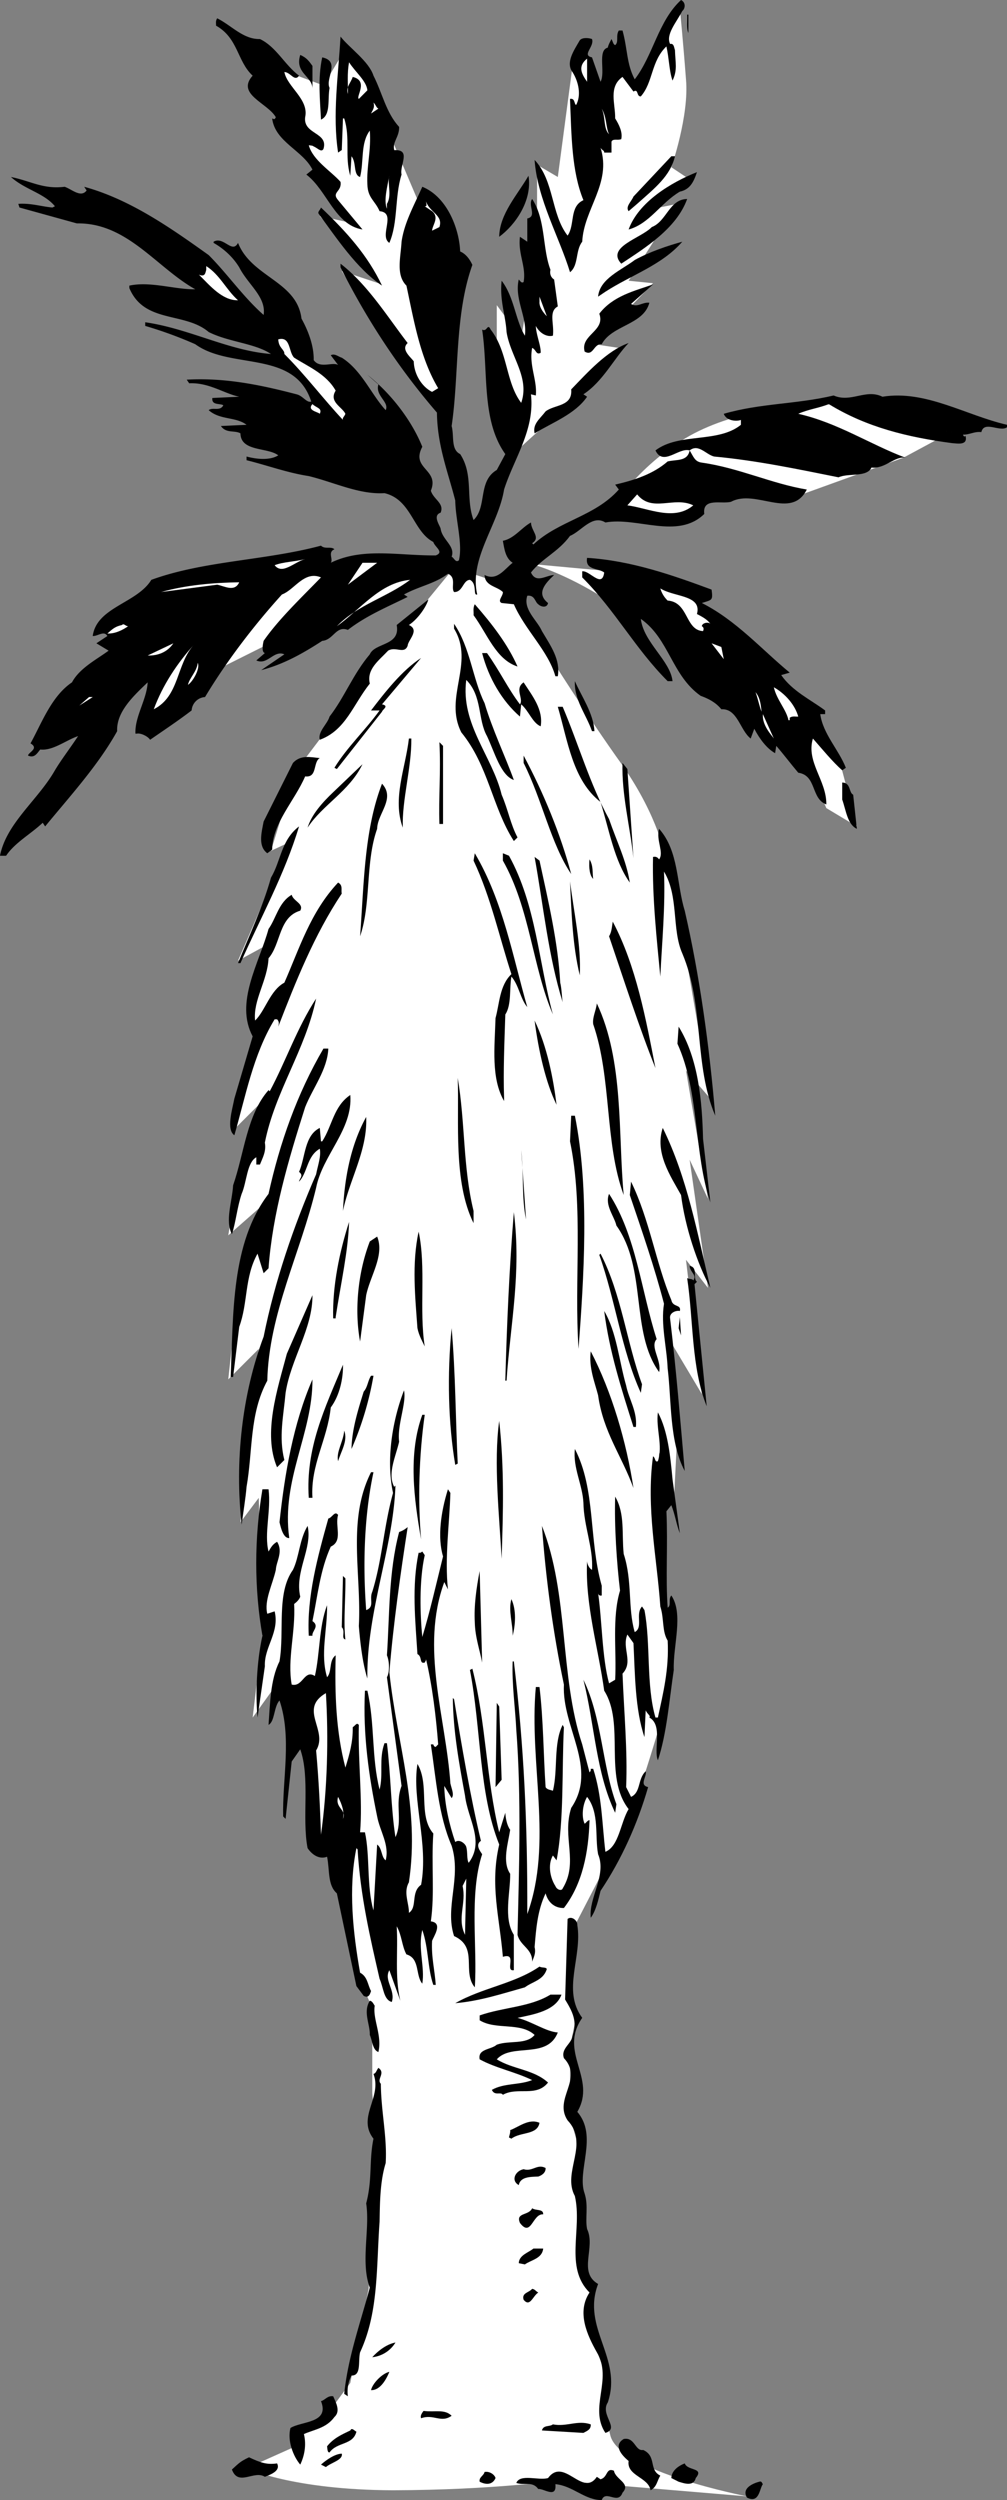 <svg xmlns="http://www.w3.org/2000/svg" width="82.5" height="204.801"><rect width="100%" height="100%" fill="#808080" stroke="none"/><path fill="#fff" d="m27.5 153 2 9.2 1 2.3v7l.5 5.5-.5 5-.3 5.5-1.5 7.7-2.2 3-2.3 1-.2 1.3-3.8 1.7s3.773 1.777 12 1.8c8.273-.023 13.5-.8 13.5-.8l15.5 1.3s-10.477-2.023-11.2-5c-.777-3.023-.5-5.3-.5-5.3l-1.3-3.5.3-3.5-.8-2.2-.5-9.8-.7-2.5.2-2v-3l.5-2.5-.5-1.7v-5l3-5.8 2.5-5.5s.773-2.223 1.8-5.7c.973-3.523.7-8.8.7-8.8l-1-6.5.3-7.2 1.2 4.2.3-6-.8-7.7 2.8 4.7-1.3-11 1.8 2.3L56.5 95l1.5 3.2-1.8-10.5 2 2.3L56 77.2l-1.5-7s-.527-3.223-3.5-7.5c-3.027-4.223-6-9-6-9L41.7 48l-4.5-1.5-3.7 4.5-.8 1.5-2.2 1.2-3.5 5.8-2.8 3.7-2 6.5 1.5-.7-4.2 9.7 2.2-1.2-1.2 4.5.5 3-2 7.7 2.2-2.2-1.7 6-.8 4.7 2.5-2.2-1.7 6.7-.8 7.3 2.5-2.5-1 7.5-.5 6.7 1.5-2 .3 11.3-.8 6.7 2.3-3.2 1 4.7 2.5 1.8 1 9m-11-97.5 7-3.5 4.5-5.3h-7l-4.5 8.8M22 7l6.5 11.2-2.3-.5 4.8 5.5-3-1 4.5 7.3 3.2 3.7.8-2.5-1.3-12-3.7-8.7L28 4.5 26.5 7 23 5.7 22 7m25-2.3-1.3 9.8-1.7-1V20l-1.3 7.7-2-2.7v4.2l1 8.3 3.3-3 2.5-2.5 3.2-3.5-2-.3 4.8-5-2-.2 4-6.3-1.5.3 2.2-2.5-1.2-.8s1.473-4.223 1.2-7.2c-.227-3.023-.5-5.8-.5-5.8l-3.5 6.5-2-2.5-1 2.5-1.5-3-.7.5m-3.5 41.5s2.223.527 5.5 2.5c3.223 2.027 3.2-1.7 3.2-1.7l-8.7-.8m6.7-4.7s2.273-3.523 6.3-5.8c3.973-2.223 9.2-2.5 9.2-2.5l6.8-.2 6.7 1.7-5.2 2.8-8.3 3H58l-7.8 1m13.5 19 2.5 2.2 1.5 3.5 2.5 1.5-1.5-5.7-2.7-3.8-2.3 2.3"/><path d="M4.5 63.102c.523-.875 1.223-1.778 1.898-2.801-.976.324-2.074 1.222-3.101 1.097-.274.329-.473.727-1 .5.027-.273.926-.574.203-1 .922-1.671 1.723-3.875 3.398-5 .625-1.171 2.024-1.875 3-2.597l-1-.602.899-.597c-.274-.477-.774.023-1.2 0 .325-2.375 3.626-2.676 4.801-4.602 4.325-1.574 9.325-1.574 13.899-2.8.328.323.828.027 1.101.3-.574.227-.074.824-.3 1.102 2.625-1.278 5.527-.579 8.601-.602.723-.273-.074-.676-.199-1.102-1.676-.875-1.777-3.472-4-4-2.078.125-4.078-.875-6.203-1.398-1.774-.273-3.375-.875-5.098-1.3v-.302c.824.227 1.926.329 2.598-.097-.875-.676-3.074-.278-3.098-1.801-.476-.273-1.176.023-1.601-.602l2.101-.097c-.875-.676-2.176-.375-3.101-1.2.324-.277.925.126 1.199-.402-.274-.176-.973.028-.899-.597l2.2-.102c-1.274-.273-2.473-1.176-4.098-1.102l-.203-.296c3.125-.176 6.027.421 9 1.199.527.125.828.722 1.203.597-1.375-4.273-6.578-2.574-9.5-4.699a33.42 33.42 0 0 0-4.102-1.5v-.3c3.625.527 6.825 2.328 10.301 2.601-1.277-.875-3.476-.977-5.101-1.8-1.973-1.677-5.274-.677-6.5-3.598v-.204c1.726-.375 3.726.329 5.402.301-3.176-1.773-5.578-5.472-9.703-5.398L1.597 17l-.097-.3c1.023-.075 1.922.226 2.797.3l.203-.102C3.625 15.824 2.023 15.523.898 14.5c1.625.324 2.625 1.023 4.399.8.625.223 1.328.927 1.8.302l-.199-.301c3.727 1.023 7.024 3.324 10.2 5.597 1.527 1.528 2.824 3.426 4.5 4.903.226-1.477-1.274-2.477-2-3.903-.473-.773-1.176-1.472-2.098-2v-.097c.824-.477 1.523 1.023 2 .097 1.125 2.829 4.824 3.125 5.2 6.204.624 1.125 1.023 2.324 1 3.398.523.727 1.523.125 2 .398l-.602-.796c.324-.176.625.125.902.199 1.625 1.023 2.422 3.023 3.598 4.3.324-.675-.875-1.175-.598-2.101l-.902-.8c1.925 1.527 3.625 3.726 4.5 5.902-.973 1.824 1.425 1.824.699 3.597.226.727 1.125 1.028.8 1.801-.675.227-.074 1.023 0 1.3.126.927 1.227 1.427.903 2.302.223.125.324.523.598.296.324-1.375-.274-3.273-.301-4.898-.574-2.273-1.473-4.477-1.5-7.2-3.172-3.675-5.774-7.675-7.899-11.902v-.296c2.227 1.722 3.825 4.324 5.5 6.5-.574.523.227 1.125.5 1.5.024 1.125.727 2.125 1.5 2.5l.5-.301c-1.476-2.477-1.976-5.477-2.601-8.403-.875-.875-.473-2.273-.399-3.597.227-1.574 1.024-2.977 1.7-4.5 2.027.824 3.027 3.426 3.101 5.3.524.223.824.723 1 1.098-1.476 4.125-1.074 9.028-1.699 13.2.223.828-.078 1.925.7 2.3 1.124 1.727.425 3.625 1.097 5.403 1.125-1.079.328-3.176 1.902-4.102l.7-1.3c-1.977-2.774-1.376-6.677-1.899-10.2.422.227.422-.574.7 0 1.425 1.824 1.222 4.324 2.5 6 .722-2.074-.876-3.773-1.2-5.8-.078-1.376-.578-2.575-.402-4.2 1.027 1.324 1.125 3.227 1.902 4.5.223-1.477-.875-2.977-.5-4.602.125.125.223.329.398.204.227-1.278-.476-2.278-.3-3.704l.601.403v-1.903c.824-.171.024-1.074.399-1.597 1.125 1.722.824 4.023 1.5 5.8-.075.325.027.626.3.797l.301 2.204c-.777.421-.277 1.421-.402 2.398-.473.125-1.074-.176-1.399-.8.024.726.426 1.624.399 2.198-.375.227-.375-.273-.7-.398-.273 1.426.426 2.625.301 3.898l-.398-.097c.324 2.926-1.375 5.222-2.203 7.8-.473 2.922-2.875 5.626-2.2 8.598-.374.125.028-.875-.597-1.199-.578.023-.578 1.023-1.3 1-.278-.375.222-1.176-.5-1.5-1.075.824-2.376 1.023-3.602 1.7l.3.198c-1.675.829-3.375 1.528-4.898 2.704-.977-.375-1.176.824-2.102.898-1.574 1.023-3.175 1.926-5 2.398l1.899-1.296c-.875-.375-1.375.921-2.297.5l.7-.602c-.278-.074-.177-.676-.102-1 1.226-1.773 3.125-3.574 4.699-5.2-1.375-.573-2.172 1.024-3.2 1.4-2.374 2.624-4.574 5.527-6.3 8.402a1.177 1.177 0 0 0-1.098 1.097c-1.074.824-2.277 1.625-3.402 2.403-.172-.278-.774-.579-1.098-.5h-.101c-.075-1.375.925-2.778 1-4.204-1.176 1.125-2.575 2.426-2.5 4-1.575 2.829-3.875 5.329-5.899 7.801l-.199-.3c-.977.925-2.277 1.624-3 2.703H0c.523-2.676 3.125-4.579 4.5-7"/><path fill="#fff" d="M7.598 57.102 6.5 57.8l.797-.7ZM10 51.2c.125-.177.324.124.5.1-.477.325-1.078.626-1.703.598.426-.375.625-.574 1.203-.699m4.2 1.501c-.477.726-1.278 1.027-2.102 1l2.101-1m1.699.1c-1.476 1.626-1.175 4.223-3.3 5.302.726-1.977 1.925-3.778 3.3-5.301m3.7-5.101c-.375.823-1.176.323-1.801.198l-4.598.602c2.024-.574 4.324-.773 6.399-.8M16.2 54.3c.222.427-.376 1.524-.802 1.802.125-.579.727-1.079.801-1.801m.699-32.199V21.8c1.125.722 1.625 1.926 2.602 2.8-1.277.024-2.277-1.175-3.203-2.101.527.227.527-.176.601-.398"/><path d="M17.797 1.5c1.226.625 2.125 1.727 3.5 1.7 1.328.624 2.027 2.124 3.203 3-.375.527-.676-.274-1.203-.302.226 1.227 2.027 2.227 1.703 3.704-.176 1.421 1.922 1.222 1.5 2.597-.176.324-.477-.074-.8-.199-.075-.074-.177-.074-.403-.102.328 1.227 1.828 2.125 2.601 3 .125.829-.773.829-.199 1.5l2 2.403c-2.277-.375-2.875-3.176-4.601-4.5l.5-.403c-.774-1.574-3.075-2.273-3.301-4.199.226.125.226.028.3-.097-.675-1.176-3.273-1.875-1.898-3.403-1.277-1.176-1.176-3.074-3-4.097.024-.079-.074-.375.098-.602M22 89.3l.098.098c1.324-2.472 2.226-5.171 3.8-7.597-.875 4.222-3.375 7.625-4.199 11.8.125.723-.176 1.223-.402 1.797H21v-.597c-.777.426-.777 2.023-1.203 3-.375 1.125-.473 2.324-.797 3.3-.578-1.078.023-2.675.098-4 .925-2.675 1.125-5.777 2.902-7.8m0 8.499c.922-4.175 2.324-8.175 4.5-11.902h.398c-.074 1.727-1.273 3.227-1.898 4.801-1.375 4.324-2.676 8.727-3 13.2l-.402.402-.5-1.602c-1.075 1.926-.774 4.028-1.5 6l-.5 4.102h-.2c.227-5.176.024-10.977 3.102-15m-1.3-12.903c-1.477-2.773.523-5.972 1.3-8.796.625-.875.824-2.176 1.898-2.801.125.523 1.024.722.7 1.3-1.774.524-1.575 2.723-2.598 3.899-.078 1.824-1.277 3.426-1.102 5.102.825-.778 1.227-2.477 2.399-3.102 1.226-2.773 2.125-5.773 4.402-8.2.426.223.223.626.301.9-2.277 3.425-3.777 7.226-5.203 10.902.027-.176.125-.375-.098-.602H22.5c-1.777 2.926-2.375 6.324-3.3 9.5-.677-.477-.177-2.074 0-3l1.5-5.102M20.398 201.3c.926.427 1.426.626 2.301.5.324.626-.574.927-1 1.098-.875-.574-2.176.829-2.699-.597.625-.574.723-.676 1.398-1m1.2-91.801c.925-4.574 2.425-8.977 4.3-13.3.125-.677.426-1.473.301-2.098-1.074.625-.976 1.921-1.699 2.699.023-.278.422-.477 0-.801.523-1.176.422-2.977 1.7-3.602l.097 1.102h.101c.825-1.273.926-2.875 2.301-3.8.223 2.823-2.277 4.925-2.8 7.6-1.274 5.325-3.876 10.325-4 15.802-1.477 2.722-1.176 5.722-1.7 8.699-.074.926-.277 2.125-.402 3.097-.574-5.171.027-10.671 1.8-15.398m.603-37.602c.823-1.375.823-3.074 2.3-4.199-1.176 3.926-3.176 7.528-4.8 11.2h-.2c.922-2.274 2.023-4.575 2.7-7M21.5 122h.5c.223 1.727-.375 3.625 0 5.102.223-.375.324-.579.7-.801.523.824-.075 1.625-.102 2.3-.274 1.223-.973 2.524-.7 3.598L22.5 132c.422 1.727-.875 2.926-.8 4.5l-.602 4.2c-.176-1.876-.075-4.575.402-6.7-.676-3.875-.676-7.977 0-12M24 62.5c.625-.676 1.422-.477 2.2-.398-.575.324-.177 1.625-1.2 1.5-.875 2.023-2.676 3.824-2.703 6l-.399.296c-.773-.574-.476-1.671-.3-2.597L24 62.5m-1.102 73.602c.426-2.477-.273-5.579 1.102-7.5.523-1.079.523-2.477 1.2-3.602.425 1.824-1.075 3.727-.602 5.8-.075.223-.274.427-.5.598.125 2.329-.575 4.528-.2 6.602.926.227 1.024-1.273 1.899-.7.426-1.874.328-4.073 1-5.8.027 2.023-.574 4.023 0 5.898.426-.472.125-1.375.703-1.796-.078 3.222.023 6.222.797 9.199.328-1.074.625-2.074.601-3.301.325-.273.325-.375.5-.2-.074 3.126.325 6.126.102 8.802h.398c.426 1.921.125 4.421.7 6.398l.3-5.398c.426.324.325 1.023.7 1.296.324-1.273-.473-2.375-.7-3.597-.675-3.278-1.175-6.676-1-10.301h.2c.625 2.727.324 5.426 1 8.102.324-1.278-.075-2.477.402-3.801h.2c.323 2.625.323 5.324.698 7.699.625-1.375-.074-2.676.5-4.2l-1.199-8.902c.223-.375.223-1.273 0-1.796.223-3.278.125-6.778 1-10.102.223-.074.426-.176.7-.398-.575 3.722-1.176 7.921-1.5 11.898.624 5.926 2.523 11.023 1.601 17.2-.477.823.023 1.726 0 2.5.723-.473.125-1.677 1-2.302.625-3.375-.777-6.972-.3-9.898 1.023 1.727.023 4.227 1.3 5.7-.176 2.527.125 4.925-.203 7.198 1.027.125.226 1.227.101 1.602-.074 1.324.227 2.426.301 3.602H35.5c-.477-1.375-.375-2.977-.902-4.5-.375 1.523.226 3.023 0 4.398-.575-.676-.176-2.074-1.301-2.398-.375-.676-.375-1.579-.797-2.301.125 2.023-.176 4.125.297 6.097l-.899-2.5c-.476.829.524 1.625.2 2.602-.676-.176-.676-1.176-1-1.898-.774-3.375-1.575-6.778-1.801-10.602l-.098-.102c-.676 3.329-.277 6.926.301 10.204.625.324.625 1.023.898 1.5-.074.222-.175.625-.601.398l-.598-.8-1.601-7.598c-.774-.676-.575-1.875-.801-3-.574.222-1.172-.079-1.598-.704-.476-2.472.223-5.773-.601-8.097l-.7 1-.5 4.699-.199-.2c-.074-3.073.723-6.476-.3-9.5-.477.524-.376 1.723-.899 2 .125-1.573.125-3.675.898-5.198"/><path d="M25.598 106.102c.027 2.722-1.774 5.222-2.2 8-.175 1.921-.574 3.625-.101 5.5l-.598.597c-1.176-2.773.024-6.375.801-9.3l2.098-4.797"/><path fill="#fff" d="M25 45.8c-.875.223-1.875 1.325-2.5.5.723-.277 1.625-.277 2.5-.5m-2.203-18c1.027-.277.828 1.024 1.3 1.5 1.126.723 2.626 1.325 3.403 2.7-.578.926.523 1.324.797 1.898-.074.227-.274.329-.2.5-1.574-1.671-3.074-3.671-4.8-5.398.027-.375-.473-.477-.5-1.2"/><path d="M25.598 113c.027 4.426-2.575 8.227-1.899 13-.476.023-.676-.773-.8-1.3.425-3.973 1.124-8.075 2.699-11.7m.699 83.7c.328-.075.527-.473 1-.4.226.524.625 1.223.101 1.7-.675.926-1.675 1.023-2.5 1.398.227.926.024 1.829-.3 2.5-.575-.671-1.075-1.972-.801-3 .926-.574 3.226-.375 2.5-2.199M24.598 4.5c.527.227.726.523 1 .898v1.903c.027-1.074-1.473-1.278-1-2.801m2.3 119.898c.325-.074.524-.671.801-.296-.277.921.426 2.125-.601 2.597-.875 1.926-1.075 4.028-1.5 6.102.625.426-.075.824 0 1.199h-.301c-.172-3.176.726-6.477 1.601-9.602m.399-59.5 2.402-2.296c-1.074 2.222-3.277 3.324-4.5 5.199.324-1.074 1.223-2.074 2.098-2.903m.801 46.902c.027 1.126-.274 2.524-1 3.5-.274 2.626-1.676 4.723-1.5 7.4h-.301c-.274-4.075 1.328-7.376 2.8-10.9"/><path fill="#fff" d="M25.598 33.102c.324.324.824.324.601.796-.176-.171-1.074-.273-.601-.796M26.7 138.7c.222 3.726.124 7.823-.403 11.6-.074-2.175-.172-4.374-.399-6.902 1.024-1.671-1.476-3.375.801-4.699"/><path d="M30.297 53.602c.426-.977 2.527-.676 2.203-2.403l2.598-2.097c-.176.625-.875 1.625-1.598 2.097.922.426-.078 1.227-.102 1.7-.273.726-.976.027-1.601.402-.774.824-1.774 1.523-1.5 2.699-1.375 1.727-1.973 3.824-4.098 4.602-.176-.676.625-1.278.801-1.903 1.223-1.574 1.922-3.472 3.297-5.097m-4-36.602c2.125 2.023 3.828 3.926 5 6.398-2.074-1.375-3.774-3.972-5.2-5.898-.074-.176.126-.273.2-.5m.101-12.3c1.524.323.227 1.726.602 2.5-.176.925.125 2.226-.703 2.6-.074-1.573-.274-3.374.101-5.1M28 201c.125.523-.875.727-1.3 1.102l-.403-.204c.426-.375 1.125-.875 1.703-.898m.7-1.898c.124-.278.323.023.5.097-.278 1.125-1.575.824-2.2 1.7-.176.027-.176-.274-.203-.5.527-.672 1.226-.973 1.902-1.297m-.101-99c-.075 2.421-.676 5.023-1.098 7.796V108h-.203c-.074-2.676.527-5.477 1.3-7.898M31.098 58.2h-.7c1.125-1.473 2.524-3.274 4.102-4.302L31.297 57.7c.625.125.027.426 0 .602L27.597 63l-.199-.102c1.024-1.671 2.524-3.074 3.7-4.699M27.898 3c.727.926 2.325 2.023 2.7 3.2.726 1.425 1.027 3.027 2.101 4.198.024.829-.574 1.227-.402 1.903 1.426-.074.426 1.222.601 2-.574 1.824-.273 3.926-1 5.597-.875-.574.625-2.472-.8-2.597-.375-.875-.973-1.074-1-2.2-.075-1.476.324-2.777.199-4.402-.774 1.028-.473 2.528-.797 3.801-.578-.176-.277-1.176-.703-1.7l-.098 1.598c-.476-1.574.024-3.074-.5-4.699h-.101L28 12.301c-.078.023-.176.125-.3.199-.477-3.074.023-6.375.198-9.5m.302 114.2c.323.823-.278 1.726-.5 2.5-.177-.774.425-1.575.5-2.5"/><path fill="#fff" d="M33.598 47.5c-1.875 1.426-4.274 2.023-6 3.8 1.925-1.374 3.527-3.573 6-3.8M27.7 147.2c.323.624.523 1.226.398 1.8.324-.773-.676-.875-.399-1.8"/><path d="M28.297 129.3c.027 1.524-.172 3.626 0 5-.375-.073.027-.675-.297-1l.098-4.198.199.199M30 91.5c.125 2.727-1.375 5.125-1.902 7.7.125-2.677.625-5.376 1.902-7.7m.297 95.898c-.774-2.074.027-4.773-.297-6.898.523-1.977.223-3.477.598-5.3-1.375-1.774.726-3.376 0-5.302.226-.074.226-.273.402-.5.625.426-.176.926.2 1.301.023 2.324.523 4.324.398 6.5-.473 1.528-.473 3.324-.5 4.801-.274 3.824-.075 7.426-1.598 10.7-.176.726.125 1.925-.703 1.902a2.86 2.86 0 0 0-.297 1.699l-.3-.2c.323-3.078 1.323-5.777 2.097-8.703"/><path fill="#fff" d="M30.898 46.102 28.5 47.898l1.2-1.796Zm-2.3-41c.527.824 1.425 1.523 1.5 2.296l-.7.704c-.273-.176.825-1.477-.5-1.801-.175.523-.574.824-.398 1.398.023-.773-.078-1.676.098-2.597"/><path d="M30.398 112.7h.2a25.95 25.95 0 0 1-1.801 6c.027-1.575.527-3.177 1-4.7.328-.375.328-.875.601-1.3m0 7.902h.2c-.774 3.625-.875 7.625-.598 11.296.723-.273.223-.875.5-1.5.824-2.671.922-5.273 1.7-8.097-.575-2.676-.075-5.875.898-8.403.226 1.028-.575 2.829-.399 4.204-.277 1.222-.976 2.625-.402 3.699l.101-.102c-.175 5.125-2.375 10.324-2.3 15.801-.375-1.176-.575-2.773-.7-4.3.227-4.274-.976-8.677 1-12.598m.5-19.302c.625 1.524-.574 3.223-.898 4.802l-.5 3.796c-.477-2.574-.176-5.671.797-8.199l.601-.398m.399-37.101c1.125 1.226-.375 2.425-.399 3.698-.976 2.727-.476 6.125-1.398 8.801.324-4.273.324-8.676 1.797-12.5m-1 99.699c.226.028.328.329.402.403-.176 1.125.625 2.426.301 3.8-.477-.175-.477-.874-.703-1.402.027-.875-.574-1.875 0-2.8m1.601 30.401c-.175.427-.675 1.524-1.5 1.5.125-.573.926-1.374 1.5-1.5"/><path fill="#fff" d="M30.598 8.398c.226.227.226.426.402.5l-.602.403c.125-.278.325-.477.2-.903"/><path d="M32.398 191.898a2.527 2.527 0 0 1-1.898 1.204c.523-.579 1.223-1.079 1.898-1.204"/><path fill="#fff" d="M31.898 14.398c-.175.625.227 1.625-.199 2.301v.403c-.277-.676.024-1.778.2-2.704"/><path d="M33.5 60.5h.2c.023 2.426-.778 5.023-.7 7.3-.875-2.374.223-4.874.5-7.3m1.098 55.398h.199c-.473 3.329-.574 7.028-.297 10.204-.578-3.278-1.078-6.977.098-10.204m-.301 11.302c.226.027.226-.075.3-.098l.2.296c-.473 2.125-.375 4.926-.2 6.704.626-2.079 1.126-4.278 1.7-6.602-.473-1.574-.172-3.676.402-5.5l.2.3c-.075 2.524-.477 5.325-.2 7.9l-.3-.598c-1.977 5.421.124 11.023.5 16.5.124.523.324.921.101 1.199l-.602-1c.024 1.523.426 3.222.899 4.597.328-.273.828.125.902.403.125.426.024 1.023.2 1.3 1.324-1.777-.075-3.578-.301-5.5-.473-2.578-.973-5.277-1-8l.101.098c.625 3.824 1.324 7.926 2.2 11.602-.477.324-.075.824.101 1.097-1.078 3.329-.375 7.625-.602 10.903-1.074-1.278.325-3.278-1.699-4.2-.777-2.374.625-4.777-.199-7.402-1.078-2.472-1.277-5.472-1.703-8.3h.203c.023.124.125.226.2.203l.198-.204c-.175-2.273-.476-4.773-1-7 .024.125-.074.227-.101.301-.473.125-.172-.472-.598-.699-.176-2.773-.476-5.574.098-8.3m0-26.302c.625 2.926.027 6.426.5 9.403-.172-.375-.473-.875-.598-1.5-.176-2.477-.476-5.278.098-7.903M34.7 197.5c.925.125 1.722-.176 2.3.398-.875.625-1.477-.171-2.5.204-.078-.176.023-.375.2-.602"/><path fill="#fff" d="M34.898 16.5c.325.926 1.426 1.125 1.102 2.102l-.602.296c.024-.472.625-1.074 0-1.597l-.601-.403c.226.028.125-.171.101-.398"/><path d="m36 60.8.297.302V67.5H36c-.078-2.176.125-4.176 0-6.7m1 48c.324 3.723.324 7.524.5 11.098l-.203.102c-.574-3.375-.672-7.375-.297-11.2m.2-57.3v-.398c1.323 1.921 1.523 4.523 2.5 6.5.624 2.125 1.722 4.421 2.398 6.296-1.075-.375-1.575-2.273-2.2-3.597-.773-1.375-.375-3.278-1.699-4.602-.476 3.625 2.125 6.227 2.899 9.403.527 1.222.726 2.421 1.3 3.5l-.3.296c-1.774-2.773-2.075-6.171-4.301-8.898-1.473-2.875 1.125-5.676-.598-8.5M44.2 161.102c.222.125.523.023.597.199-.274.926-1.172 1.023-1.797 1.5-1.875.523-3.676 1.125-5.703 1.3 2.226-1.277 4.828-1.578 6.902-3M37.5 88.3c.625 3.723.422 7.325 1.297 10.9v1c-1.672-3.376-1.172-8.274-1.297-11.9"/><path fill="#fff" d="m38.2 153.898-.102 4.602c-.676-1.375.125-2.574-.2-4l.301-.602"/><path d="M38.7 136.7c1.124 4.425 1.124 9.027 2.198 13.402l.5-1.602c.024.426.125 1.023.399 1.398-.172 1.125-.672 2.625 0 3.602.027 1.523-.574 3.625.3 5v2.898c-.773.125.325-1.472-.898-1.097-.277-3.278-1.074-5.875-.3-9.2-1.676-4.175-1.477-9.476-2.399-14.3l.2-.102m.198-66.801c2.325 3.926 3.125 8.528 4.301 12.602-.574-.676-.676-1.773-1.3-2.5-.176.926.023 2.324-.5 3.102-.075 2.324-.176 4.625-.102 6.796v.301c-1.074-1.875-.774-4.375-.7-6.8.325-1.172.325-2.672 1.301-3.598-.976-2.977-1.675-6.278-3.101-9.301l.101-.602m0-20.398c1.426 1.625 2.727 3.324 3.5 5.102-1.773-.579-2.476-2.676-3.601-4.204.027-.273-.074-.574.101-.898m.399 79.2.203 7.5c-.176-.973-.578-2.075-.602-3.302-.074-1.375.125-2.773.399-4.199M39.7 202.5c.425-.074.823.227.898.5-.274.625-.875.523-1.301.3-.074-.374.328-.476.402-.8m1.001-35c1.023-.375 2.425.023 3.097-.8-1.172-1.075-3.172-.376-4.5-1.2v-.398c1.926-.676 4.125-.676 5.8-1.704H46c-.477 1.329-2.277 1.625-3.602 1.903 1.227.324 2.325 1.125 3.301 1.199-.875 2.227-3.777.824-5 2.2 1.324.823 3.024.823 4.2 1.902-.977 1.222-2.477.324-3.7 1-.176-.278-.676.125-.902-.403 1.027-.574 2.226-.375 3.3-.8-1.374-.672-2.972-.973-4.3-1.7-.172-.875.926-.773 1.402-1.199m-.801-114c1.024 1.426 1.727 2.926 2.7 4.2.324-.473-.473-1.274.3-1.802.727 1.125 1.625 2.227 1.399 3.602-.672-.273-.973-1.273-1.598-1.8l-.101 1c-1.473-1.274-2.575-3.177-3.098-5.2h.398m-.198-6.398c1.023.523 1.624-.477 2.3-1-.578-.375-.676-1.079-.8-1.801.925-.176 1.523-1.074 2.3-1.5.023.722.824 1.222.098 1.699l.101.102c2.125-1.977 5.024-2.278 7-4.5l-.3-.403c1.624-.375 3.124-.875 4.3-1.898.723-.176 1.625.023 1.801-.903-.875-.273-2.176 1.329-2.8 0 1.925-1.472 5.124-.574 7-2.097v-.403c-.278.125-1.177.125-1.403-.5 3.027-.875 5.926-.773 9-1.5 1.426.625 2.625-.574 4 .102 3.527-.574 6.828 1.523 10.203 2.3v.2c-.578.426-1.875-.574-2.102.398-.574-.074-.976.227-1.5.204.024.125.125.222.2.097.226.824-.676.625-1.098.602-3.578-.477-6.977-1.278-10.102-3.2-.773.325-1.675.422-2.5.797 3.227.727 5.926 2.528 8.801 3.602-.875-.176-1.676.926-2.8.8-.376.825-1.876.427-2.7.802-3.375-.676-6.676-1.375-10.199-1.704-.676-.171-1.277-1.074-2-.5.324.528.422.926 1 1 3.023.426 5.723 1.727 8.598 2.204-1.274 2.523-4.176-.079-6.2 1-.773.222-2.375-.375-2.199 1-2.176 2.125-5.476.222-8.101.699-1.075-.676-1.973.722-2.899 1.097-.976 1.329-2.277 1.829-3.199 3 .422.926 1.223.227 1.898.204-.773.722-1.476 1.523-.5 2.296-.074.426-.574.329-.8.102-.274-.176-.274-.773-.899-.7-.375 1.126.824 2.024 1.2 2.9.726 1.226 1.523 2.323 1.3 3.698H45.5c-.578-2.074-2.477-3.773-3.402-5.898l-1-.102c-.375-.171.125-.574.101-.898-.476-.477-1.476-.477-1.5-1.398"/><path d="m40.898 139.8.2 6-.5.598.101-6.898.2.3m-.001-23.402c.426 3.926.325 7.329.2 11.301-.176-3.375-.676-7.875-.2-11.3m2.399-102.001c.328 2.028-1.074 4.028-2.399 5 .024-1.875 1.524-3.472 2.399-5M41.7 70.102c2.222 4.023 2.425 8.722 3.597 13-1.672-3.875-1.875-8.676-4.098-12.602v-.602l.5.204m.399 29.198c.625 5.024-.274 9.024-.598 13.802h-.102c.125-4.579.325-9.176.7-13.801m-.301 75.199c.726-.273 1.527-.977 2.402-.602-.176 1.028-1.574.727-2.3 1.301l-.2-.097c.024-.176.125-.375.098-.602m.101-43.5c.426.926.325 2.125.102 3 .023-.977-.375-2.074-.102-3m.2 5.102c.824 6.921 1.125 13.222 1.101 20.699 2.125-5.875.125-12.278.7-18.602h.3c.324 2.727.324 5.625.5 8.2.125.226.426.226.598.3.426-1.676.027-3.875.8-5.398l.102.199c-.176 3.426.024 7.625-.601 10.898l-.301-.398c-.473.824-.172 1.926.203 2.5.125.324.523.426.598.2 1.324-2.177-.075-4.177.699-6.598 2.226-3.278-.774-6.579-.598-10.102-.875-4.176-1.476-8.574-1.8-13 2.226 5.625 1.425 12.227 3.3 17.898l.598 2.301c.027-.074.125-.074.101-.3h.2c.726 2.226.726 4.527 1 6.8 1.125-.472 1.226-2.375 1.902-3.5-2.078-2.676-.277-6.972-2-9.699-.477-3.477-1.578-7.074-1.402-10.602.027.329.226.625.402.704.125-1.778-.676-3.579-.703-5.5-.074-1.477-.875-2.875-.7-4.403 1.727 3.324 1.126 7.426 2.2 11.2v.8c-.074.028-.274.028-.297-.199.324 2.227.324 5.324.898 7.398l.5-.296c.125-2.375-.273-5.079.399-7.301-.274-2.278-.473-5.278-.399-7.7.825 1.422.524 3.024.7 4.7.726 2.222.324 4.426.902 6.398.723-.375.023-1.472.598-2.097l.199.296c.527 2.727.125 6.125.902 8.801h.2c.425-1.972.925-3.972.8-6.3-.476-.774-.277-1.774-.601-2.797-.274-3.977-1.176-8.079-.598-12.301.223.125.125.523.398.398.426-1.273-.175-2.676 0-4 .825 1.528 1.024 3.625 1.2 5.5l.601 4.403c-.277-.676-.375-1.477-.699-2.301l-.402.5c.125 2.824-.075 5.426.101 7.898.324-.176.024-.676.301-1 1.023 1.528.125 4.125.2 6.102-.376 2.523-.575 5.222-1.302 7.398-.375-.875.426-2.875-.699-3.5.125-.176-.176-.273-.3-.597l-.102 2.199c-.774-2.278-.774-5.176-.899-7.7l-.5-.703c-.476 1.125.524 2.227-.398 3.204.125 3.222.422 6.324.297 9.296l.402.801c.824-.375.524-1.472 1.2-2.097.124.421-.575 1.125.199 1.296-.875 3.028-2.176 5.926-3.899 8.5-.176.727-.375 1.625-.8 2.204-.176-1.676 1.324-3.477.601-5.204-.277-1.472.125-3.375-.902-4.699-.375.625-.473 1.625-.2 2.2.125-.075.227-.274.399-.297-.074 2.625-.574 5.222-2.098 7.199-.676.023-1.277-.375-1.5-1.2-.676 1.422-.777 2.922-.902 4.399.125.523-.074.824-.2 1.2.028-1.075-.972-1.274-1.199-2.2.125-5.273.325-11.273-.101-16.8-.074-1.677-.375-3.774-.297-5.598h.098m.8 41.598c.727.226 1.125-.473 1.801-.098.024.421-.375.625-.601.699-.676.023-1.473.023-1.598.699-.676-.375-.277-1.176.398-1.3m2 25.3c1.325-1.773 2.825 1.625 4-.102l.301.204c.625-.176.426-.977 1.098-.704.125.727 1.426 1.028.703 1.801-.375 1.028-1.375-.273-1.703.602-1.375.023-2.375-1.176-3.797-1.301.125 1.227-.977.324-1.402.398-.473-.671-1.176-.273-1.801-.5.328-.773 1.828-.171 2.601-.398M43.7 184.2h.8c-.078.823-.977.925-1.5 1.3l-.5-.102c.023-.671.824-.875 1.2-1.199m-.102-3.301c.324.227.925.028.902.5-.875-.074-.977 1.926-1.902.704-.375-.875.726-.579 1-1.204m-.5-81c-.375-1.773-.176-3.671-.399-5.699l.399 5.7m.5 87.601c.226.023.324.227.5.3-.473.325-.676 1.223-1.2.598-.175-.574.426-.574.7-.898m-.7-125.602c1.625 3.028 3.024 6.426 3.899 9.704-1.672-2.477-2.375-6.079-3.899-9.102v-.602m.899-48.796c1.625 1.722 1.328 4.421 2.703 6.199.625-.875.125-2.375 1.297-2.903-.973-2.375-.973-5.273-1.098-8.296.426-.079.324.421.5.5.426-.778.223-1.875-.3-2.704-.575-.773.124-1.773.601-2.597.223-.278.824-.176 1-.102.223.625-.875 1.324 0 1.5l.7 2c.425-.773-.278-2.574.597-2.8.027-.172.125-.376.3-.7.126.227.126.426.301.5.325-.273.024-.773.301-1.199H51c.422 1.523.324 2.727 1 4 1.523-1.977 1.922-4.773 3.797-6.5.426.227.328.727.101.898-.476.926-1.375 1.926-1 2.704.325-.079.325.324.399.5.027 1.023.226 1.625-.2 2.5-.273-.778-.273-1.778-.5-2.801-1.273 1.222-1.074 2.926-2.097 4.097-.375.028-.176-.671-.602-.398L51 6.3c-1.176.825-.578 2.223-.602 3.4.325.527.625 1.124.5 1.698-.273.125-.675-.074-.8.204v.898H49.5c.023-.176-.176-.176-.3-.398.925 2.921-1.376 5.023-1.5 7.699-.575.722-.278 1.926-1 2.5-.876-2.875-2.677-5.977-2.903-9.2m0 70.501c1.027 2.125 1.527 4.722 1.8 6.898-.874-1.773-1.472-4.375-1.8-6.898M44.2 70.5c.722 3.324 1.523 6.727 1.698 10 .125.523.125 1.125.2 1.602-1.176-3.778-1.575-7.875-2.301-11.903l.402.301m.501-36.8c.722-.575 2.222-.376 2.097-1.802 1.328-1.375 2.926-3.171 4.703-3.796-1.176 1.222-2.078 3.125-3.703 4.199l.3.199c-.972 1.426-2.874 2.125-4.3 3-.172-.773.426-1.176.902-1.8"/><path fill="#fff" d="M44.797 25.898c.125.125-.672-.574-.598-1.199v-.398l.598 1.597"/><path d="M45.297 198.602c1.125.222 2.027-.375 3.101 0 .024.421-.273.523-.601.699l-3.399-.2c.125-.476.625-.277.899-.5m.801-140.703c1.324 3.125 2.226 6.329 3.8 9.204.625 1.824 1.426 3.421 1.7 5.199-1.274-1.778-1.676-4.278-2.399-6.602-2.277-1.773-2.676-4.972-3.5-7.8h.399m.8 108.901c.426-1.175.024-1.976-.601-3l.203-6.6c.324-.274.824.124.797.5.426 2.624-1.274 5.323.402 7.6-1.976 2.825 1.223 4.927-.402 7.7 1.726 2.023-.074 4.824.601 6.7.325 1.027.024 2.027.2 2.902.726 1.523-.774 3.523.902 4.5-1.375 3.625 2.023 6.023.797 9.699-.672 1.023 1.027 2.125-.2 2.5-1.374-2.074.626-4.375-.699-6.602-.773-1.375-1.675-3.273-.601-4.898-2.074-2.074-.574-5.176-1.2-7.903-1.074-1.972 1.227-4.273-.597-6.199-1.176-1.773 1.324-3.375-.3-5.097-.278-.778.624-1.176.698-1.801m.2-75.403c1.226 6.125.726 13.329.3 19.102-.375-5.676.426-11.574-.699-17l.098-2.102h.3M46.7 72.2c.323 2.624.925 5.226.8 7.698-.578-2.375-.676-4.972-.8-7.699m.398-16.399c.527 1.223 1.527 2.626 1.601 4.098H48.5c-.477-1.375-1.477-2.574-1.402-4.097"/><path fill="#fff" d="M48.098 4.8v1.9c-.473-.677-.774-1.274 0-1.9"/><path d="M47.7 46.8c.624-.073 1.624 1.427 1.8.098-.477-.375-1.578-.171-1.402-1.199 3.625.227 7.027 1.426 10.199 2.602.125.926.027.824-.797 1.097 2.824 1.426 4.922 3.829 7.2 5.704l-.7.199c.922 1.324 2.422 2.023 3.598 2.898v.301h-.399c.223 1.625 1.524 2.926 2.098 4.398l-.297.204c-.777-.676-1.676-1.778-2.402-2.602-.575 1.926 1.125 3.426 1.101 5.398-1.277-.472-.777-2.375-2.3-2.597-.575-.676-1.176-1.477-1.801-2.2l-.098.598c-.676-.375-1.277-1.176-1.703-2l-.297.801c-.875-.676-1.078-2.477-2.402-2.398-.473-.579-1.075-.875-1.7-1.102-2.375-1.676-2.574-4.676-4.898-6.3.223 1.925 2.422 3.425 2.598 5.1h-.399c-2.676-2.675-4.277-5.777-7-8.5v-.5m.098 90.802c1.527 3.125 1.527 7.023 2.703 10.199l-.102.699c-1.574-3.273-1.675-7.176-2.601-10.898M49.098 25.7c1.125-1.473 2.925-1.876 4.402-2.4l-1.8 1.598c.523.329.925-.171 1.5-.097-.477 1.824-3.075 1.824-3.903 3.398-.672-.074-.672 1.028-1.399.602-.375-1.375 1.727-1.676 1.2-3.102m-.7 85.001c1.727 3.323 2.926 7.425 3.5 11.198-.976-2.671-2.476-4.574-2.898-7.597-.277-1.074-.777-2.278-.602-3.602m-.101-40.301c.328.528.226 1.125.3 1.602-.273-.273-.374-.875-.3-1.602m.601 11.802c2.227 4.726 1.727 10.624 2.2 15.698-1.575-4.273-.973-9.574-2.5-14-.075-.574.226-1.074.3-1.699M52 21.3c1.223-.675 2.723-1.175 3.898-1.5-1.675 1.927-4.175 2.723-6.3 4.098l-.598.403c.125-1.477 1.922-2.176 3-3M49.2 102.7c1.722 3.323 2.124 7.226 3.398 10.698l-.098.704c-1.578-3.477-2.078-7.579-3.402-11.301l.101-.102"/><path fill="#fff" d="M49.297 8.898c.426.727.328 1.528.601 2.102-.476-.477-.273-1.375-.601-2.102"/><path d="M49.5 107.398c1.023 1.727 1.223 4.125 1.797 6.102.226 1.125.926 2.125.8 3.398h-.199c-.976-3.074-1.976-6.171-2.398-9.5m.398-9.598c2.227 3.427 2.625 7.927 3.899 11.9-.574.624.426 1.726.203 2.698-2.375-3.273-.977-8.472-3.5-12-.176-.773-.977-1.671-.602-2.597M50.2 75.5c1.925 3.625 2.722 8.023 3.5 12-1.278-3.176-2.575-7.176-3.802-10.8.227-.376.227-.774.301-1.2m3.199-56.898c1.227-.477 1.426-2.278 2.899-2.301-.875 2.426-3.473 4.023-5.399 5.3-1.273-1.374 1.625-2.078 2.5-3m-2.3 181.199c.925-.175.925 1.024 1.601.9 1.125.527.426 1.624 1.399 2.1-.274.427-.274.927-.801 1.2-.172-1.074-1.973-1.176-1.797-2.398-.578-.477-1.277-1.278-.402-1.801M51.398 63l.5 7.3c-.273-2.573-.976-5.175-.898-7.8l.398.5"/><path fill="#fff" d="M52.2 40.5c1.222 1.523 3.023.125 4.597.898-1.574 1.329-3.672.227-5.399 0l.801-.898"/><path d="M55 12.8h.297c-.375 1.626-1.672 2.626-3.098 3.9l-.699.6c-.277-.374.223-.777.398-1.198L55 12.8m2.098 1.302c-.274.824-.575 1.421-1.399 1.597-1.574.926-2.476 2.625-4.199 3.102.824-2.278 3.523-3.875 5.598-4.7M51.7 96.8c1.523 3.126 2.023 6.626 3.3 9.7.125.625.824.324.7.898-.278-.074-.876.125-.802.602.524 4.426.825 8.227 1.2 12.5-1.274-2.375-1.075-5.773-1.399-8.398-.074-1.778-.574-3.579-.3-5.301-.774-2.977-1.774-5.875-2.801-8.903l.101-1.097M53.5 70.2c.324-.075.422.124.5.198.422-.574-.277-1.574 0-2.5 1.625 1.829 1.422 4.528 2.098 6.704 1.226 5.324 2.027 11.125 2.5 16.796-1.774-4.171-.875-8.972-2.7-13.296-.875-1.977-.273-4.676-1.5-6.704.125 2.829-.175 5.926-.3 8.602-.274-2.875-.676-6.477-.598-9.8m.797 22.198c2.027 4.125 2.828 8.625 3.902 13.102-1.074-1.977-2.074-4.977-2.402-7.602-.875-1.574-2.172-3.472-1.5-5.5"/><path fill="#fff" d="M54.098 48.2c1.125.726 3.425.527 3 2.1.425.223.824.427 1.101.802-.176-.176-.676-.079-.699.199.223.125.125.324.098.398-1.473-.074-1.176-2.375-2.899-2.5a2.208 2.208 0 0 1-.601-1"/><path d="M56.098 201.8c.226.626 1.625.325.902 1.2-.176.727-.977.426-1.402.3L55 203c.023-.574.523-.977 1.098-1.2m-.5-117.698c1.625 2.625 1.925 6.125 2 9.199l.601 5.199c-1.375-4.074-.875-8.977-2.699-13l.098-1.398m.199 25.296-.2-.597.102-.903zm.5-4.698c.226.124.426.027.5.198.328-.472-.274-.671-.297-1.199.723.125.223 1.028.598 1.301l-.2.2 1 10c-1.273-3.177-1.074-6.973-1.601-10.5m.101-103.5v1.5c-.175-.376-.074-.973-.101-1.5h.101"/><path fill="#fff" d="m59.297 54-1-1.3.8.3Zm0 0"/><path d="M62.2 203.3c.222-.073.222.126.3.2-.277.324-.277 1.625-1.3 1.102-.477-.778.523-1.176 1-1.301"/><path fill="#fff" d="M61.898 56.7c.426.527.426 1.124.5 1.6-.175-.374-.273-.976-.5-1.6m1.5 3.8c-.175-.273-.976-1.074-.898-2l.898 2m0-4.2c.926.524 1.727 1.427 2 2.4-.175.027-.476-.075-.699.1v.2h-.101c-.176-.875-.973-1.676-1.2-2.7"/><path d="M69 64.102c.723.023.523.824.898 1l.301 2.796c-.777-.375-.875-1.472-1.199-2.398v-1.398"/><path fill="#fff" d="m77.398 35.3 1.301.2-1.3-.2"/></svg>
